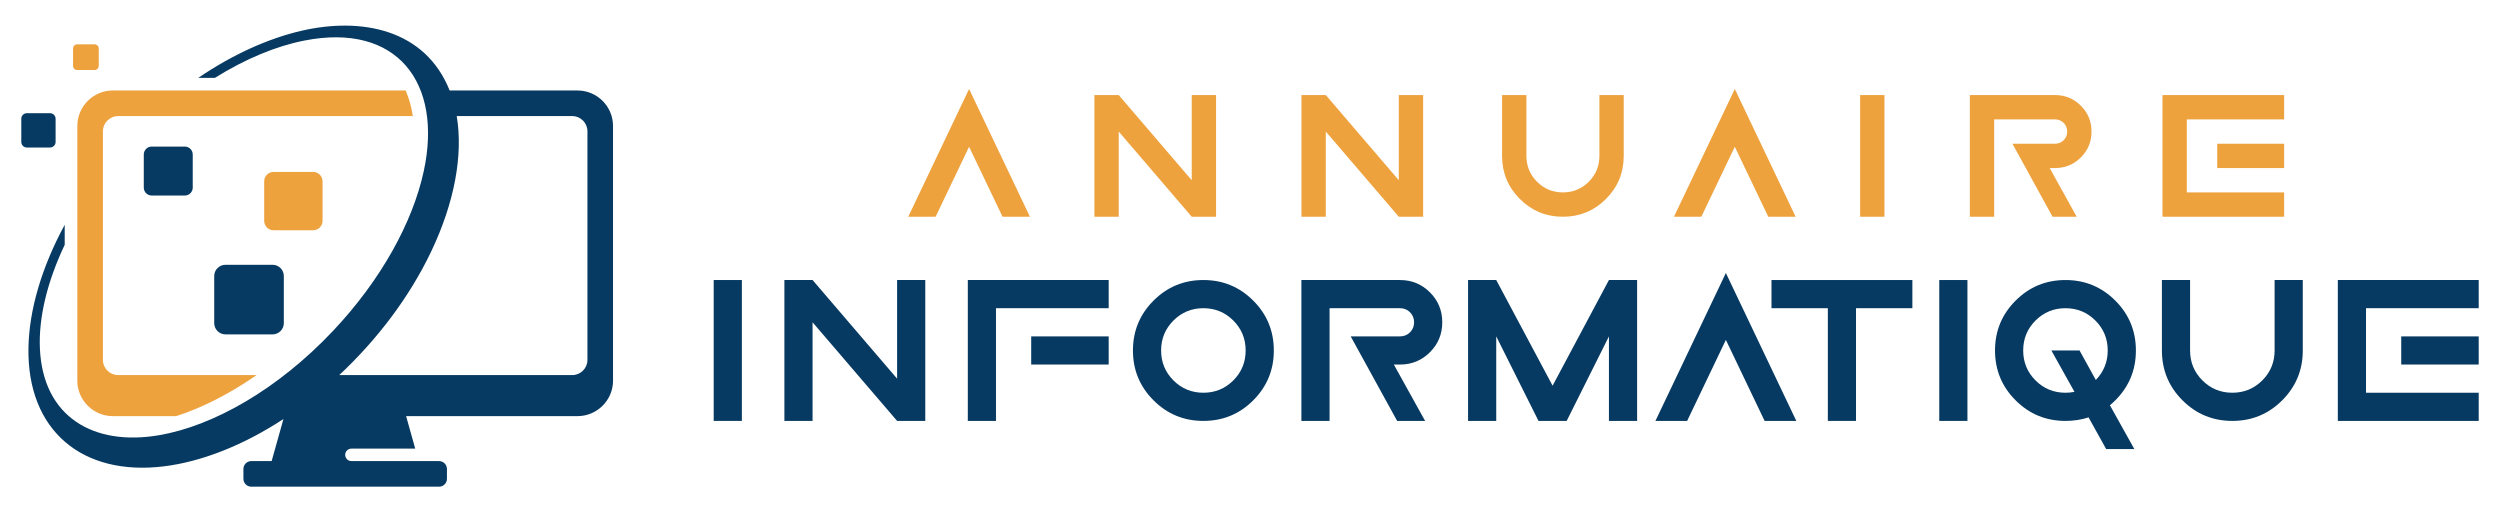 <?xml version="1.0" encoding="utf-8"?>
<!-- Generator: Adobe Illustrator 16.0.0, SVG Export Plug-In . SVG Version: 6.00 Build 0)  -->
<!DOCTYPE svg PUBLIC "-//W3C//DTD SVG 1.1//EN" "http://www.w3.org/Graphics/SVG/1.1/DTD/svg11.dtd">
<svg version="1.1" id="Calque_1" xmlns="http://www.w3.org/2000/svg" xmlns:xlink="http://www.w3.org/1999/xlink" x="0px" y="0px"
	 width="244px" height="50px" viewBox="0 0 244 50" enable-background="new 0 0 244 50" xml:space="preserve">
<g>
	<g>
		<path fill="#EDA23E" d="M88.645,21.153l5.938-12.469l5.938,12.469h-2.672l-3.266-6.828l-3.266,6.828H88.645z"/>
		<path fill="#EDA23E" d="M109.188,12.841v8.313h-2.375V9.278h2.375l7.125,8.313V9.278h2.375v11.875h-2.375L109.188,12.841z"/>
		<path fill="#EDA23E" d="M129.398,12.841v8.313h-2.375V9.278h2.375l7.125,8.313V9.278h2.374v11.875h-2.374L129.398,12.841z"/>
		<path fill="#EDA23E" d="M146.602,15.216V9.278h2.375v5.938c0,0.99,0.346,1.831,1.039,2.523c0.692,0.693,1.533,1.039,2.523,1.039
			c0.989,0,1.83-0.346,2.523-1.039c0.692-0.692,1.039-1.534,1.039-2.523V9.278h2.375v5.938c0,1.646-0.578,3.046-1.734,4.203
			c-1.157,1.157-2.559,1.735-4.203,1.735c-1.646,0-3.046-0.578-4.203-1.735C147.18,18.262,146.602,16.861,146.602,15.216z"/>
		<path fill="#EDA23E" d="M163.379,21.153l5.938-12.469l5.938,12.469h-2.672l-3.266-6.828l-3.266,6.828H163.379z"/>
		<path fill="#EDA23E" d="M183.923,21.153h-2.375V9.278h2.375V21.153z"/>
		<path fill="#EDA23E" d="M200.329,21.153l-3.915-7.125h4.156c0.334,0,0.615-0.114,0.844-0.343c0.229-0.229,0.344-0.51,0.344-0.844
			s-0.114-0.615-0.344-0.844c-0.229-0.229-0.51-0.343-0.844-0.343h-5.938v9.5h-2.375V9.278h8.313c0.989,0,1.83,0.347,2.523,1.039
			c0.692,0.693,1.039,1.534,1.039,2.523c0,0.99-0.347,1.831-1.039,2.523c-0.693,0.693-1.534,1.039-2.523,1.039h-0.52l2.635,4.75
			H200.329z"/>
		<path fill="#EDA23E" d="M222.933,9.278v2.375h-9.5v7.125h9.5v2.375h-11.875V9.278H222.933z M222.933,16.403h-6.531v-2.375h6.531
			V16.403z"/>
	</g>
	<g>
		<path fill="#073A62" d="M72.406,41.081h-2.75v-13.75h2.75V41.081z"/>
		<path fill="#073A62" d="M79.307,31.456v9.625h-2.75v-13.75h2.75l8.25,9.625v-9.625h2.75v13.75h-2.75L79.307,31.456z"/>
		<path fill="#073A62" d="M108.208,27.331v2.75h-11v11h-2.75v-13.75H108.208z M108.208,35.581h-7.563v-2.75h7.563V35.581z"/>
		<path fill="#073A62" d="M117.45,41.081c-1.905,0-3.527-0.669-4.866-2.009c-1.34-1.339-2.009-2.961-2.009-4.866
			c0-1.904,0.669-3.526,2.009-4.866c1.339-1.339,2.961-2.009,4.866-2.009c1.904,0,3.526,0.67,4.866,2.009
			c1.339,1.34,2.009,2.962,2.009,4.866c0,1.905-0.67,3.527-2.009,4.866C120.977,40.412,119.354,41.081,117.45,41.081z
			 M117.45,38.331c1.146,0,2.119-0.4,2.922-1.203c0.802-0.802,1.203-1.775,1.203-2.922c0-1.146-0.401-2.119-1.203-2.922
			c-0.803-0.802-1.776-1.203-2.922-1.203c-1.146,0-2.12,0.401-2.922,1.203c-0.803,0.803-1.203,1.776-1.203,2.922
			c0,1.146,0.4,2.12,1.203,2.922C115.33,37.931,116.304,38.331,117.45,38.331z"/>
		<path fill="#073A62" d="M136.361,41.081l-4.533-8.25h4.813c0.387,0,0.712-0.132,0.978-0.397c0.265-0.265,0.397-0.591,0.397-0.978
			s-0.133-0.712-0.397-0.978c-0.266-0.265-0.591-0.397-0.978-0.397h-6.875v11h-2.75v-13.75h9.625c1.146,0,2.119,0.401,2.922,1.203
			c0.802,0.803,1.203,1.776,1.203,2.922c0,1.146-0.401,2.12-1.203,2.922c-0.803,0.803-1.776,1.203-2.922,1.203h-0.602l3.051,5.5
			H136.361z"/>
		<path fill="#073A62" d="M146.033,32.831v8.25h-2.75v-13.75h2.75l5.5,10.313l5.5-10.313h2.75v13.75h-2.75v-8.25l-4.125,8.25h-2.75
			L146.033,32.831z"/>
		<path fill="#073A62" d="M161.57,41.081l6.875-14.438l6.875,14.438h-3.094l-3.781-7.906l-3.781,7.906H161.57z"/>
		<path fill="#073A62" d="M181.147,30.081v11h-2.75v-11h-5.5v-2.75h13.75v2.75H181.147z"/>
		<path fill="#073A62" d="M192.022,41.081h-2.75v-13.75h2.75V41.081z"/>
		<path fill="#073A62" d="M205.563,43.831l-1.719-3.094c-0.702,0.229-1.454,0.344-2.256,0.344c-1.905,0-3.527-0.669-4.866-2.009
			c-1.34-1.339-2.009-2.961-2.009-4.866c0-1.904,0.669-3.526,2.009-4.866c1.339-1.339,2.961-2.009,4.866-2.009
			c1.904,0,3.526,0.67,4.866,2.009c1.339,1.34,2.009,2.962,2.009,4.866c0,1.905-0.666,3.523-1.998,4.855
			c-0.172,0.172-0.352,0.337-0.537,0.494l2.385,4.275H205.563z M202.469,38.245l-2.256-4.039h2.75l1.59,2.879
			c0.773-0.802,1.16-1.762,1.16-2.879c0-1.146-0.401-2.119-1.203-2.922c-0.803-0.802-1.776-1.203-2.922-1.203
			c-1.146,0-2.12,0.401-2.922,1.203c-0.803,0.803-1.203,1.776-1.203,2.922c0,1.146,0.4,2.12,1.203,2.922
			c0.802,0.803,1.775,1.203,2.922,1.203C201.889,38.331,202.182,38.303,202.469,38.245z"/>
		<path fill="#073A62" d="M211.002,34.206v-6.875h2.75v6.875c0,1.146,0.4,2.12,1.203,2.922c0.802,0.803,1.775,1.203,2.922,1.203
			c1.146,0,2.119-0.4,2.922-1.203c0.802-0.802,1.203-1.775,1.203-2.922v-6.875h2.75v6.875c0,1.905-0.67,3.527-2.009,4.866
			c-1.34,1.34-2.962,2.009-4.866,2.009c-1.905,0-3.527-0.669-4.866-2.009C211.671,37.733,211.002,36.111,211.002,34.206z"/>
		<path fill="#073A62" d="M241.922,27.331v2.75h-11v8.25h11v2.75h-13.75v-13.75H241.922z M241.922,35.581h-7.563v-2.75h7.563V35.581
			z"/>
	</g>
	<g>
		<path fill-rule="evenodd" clip-rule="evenodd" fill="#073A62" d="M19.348,7.602c3.366-2.287,6.83-3.85,10.083-4.601
			c5.82-1.344,12.063-0.173,14.454,5.831h12.487c1.903,0,3.46,1.557,3.46,3.46v24.863c0,1.903-1.557,3.459-3.46,3.459H39.636
			l0.889,3.17h-6.226c-0.335,0-0.609,0.274-0.609,0.608c0,0.336,0.273,0.61,0.609,0.61h8.554c0.423,0,0.769,0.345,0.769,0.769v0.961
			c0,0.423-0.346,0.769-0.769,0.769H24.526c-0.423,0-0.769-0.346-0.769-0.769v-0.961c0-0.424,0.346-0.769,0.769-0.769h1.987
			l1.15-4.103c-3.937,2.576-7.985,4.161-11.654,4.615c-7.94,0.984-13.373-3.463-13.232-11.563c0.063-3.678,1.282-7.857,3.539-12.013
			v1.955c-1.715,3.608-2.557,7.126-2.421,10.133c0.303,6.696,5.265,9.525,11.59,8.457c5.343-0.903,11.645-4.495,17.012-10.181
			c4.725-5.003,7.787-10.636,8.859-15.586c1.876-8.661-2.616-14.533-11.649-12.757C26.947,4.5,23.95,5.742,20.97,7.602H19.348
			L19.348,7.602z M44.576,11.331c0.646,3.829-0.24,8.485-2.486,13.202c-2.152,4.521-5.327,8.66-8.982,12.076h22.744
			c0.815,0,1.481-0.666,1.481-1.48V12.812c0-0.815-0.666-1.481-1.481-1.481H44.576z"/>
		<path fill-rule="evenodd" clip-rule="evenodd" fill="#073A62" d="M2.618,11.047h2.269c0.297,0,0.54,0.243,0.54,0.54v2.27
			c0,0.297-0.243,0.541-0.54,0.541H2.618c-0.297,0-0.54-0.243-0.54-0.541v-2.27C2.078,11.291,2.321,11.047,2.618,11.047
			L2.618,11.047z M22.003,25.843h4.602c0.603,0,1.096,0.493,1.096,1.095v4.603c0,0.602-0.493,1.095-1.096,1.095h-4.602
			c-0.602,0-1.096-0.493-1.096-1.095v-4.603C20.907,26.336,21.401,25.843,22.003,25.843L22.003,25.843z M14.803,14.306h3.237
			c0.424,0,0.771,0.347,0.771,0.771v3.236c0,0.424-0.347,0.771-0.771,0.771h-3.237c-0.423,0-0.77-0.347-0.77-0.771v-3.236
			C14.033,14.652,14.38,14.306,14.803,14.306z"/>
		<path fill-rule="evenodd" clip-rule="evenodd" fill="#EDA23E" d="M7.535,4.327h1.699c0.222,0,0.404,0.182,0.404,0.404V6.43
			c0,0.223-0.182,0.405-0.404,0.405H7.535c-0.223,0-0.405-0.182-0.405-0.405V4.731C7.13,4.509,7.312,4.327,7.535,4.327L7.535,4.327z
			 M26.703,16.778h3.859c0.505,0,0.919,0.413,0.919,0.918v3.859c0,0.505-0.414,0.919-0.919,0.919h-3.859
			c-0.506,0-0.919-0.414-0.919-0.919v-3.859C25.784,17.191,26.197,16.778,26.703,16.778z"/>
		<path fill-rule="evenodd" clip-rule="evenodd" fill="#EDA23E" d="M11.006,8.832h28.586c0.334,0.769,0.566,1.606,0.701,2.499
			H11.527c-0.815,0-1.481,0.667-1.481,1.481v22.316c0,0.814,0.667,1.48,1.481,1.48h13.514c-2.625,1.827-5.297,3.183-7.841,4.005
			h-6.194c-1.903,0-3.459-1.556-3.459-3.459V12.292C7.547,10.389,9.104,8.832,11.006,8.832z"/>
	</g>
</g>
</svg>
